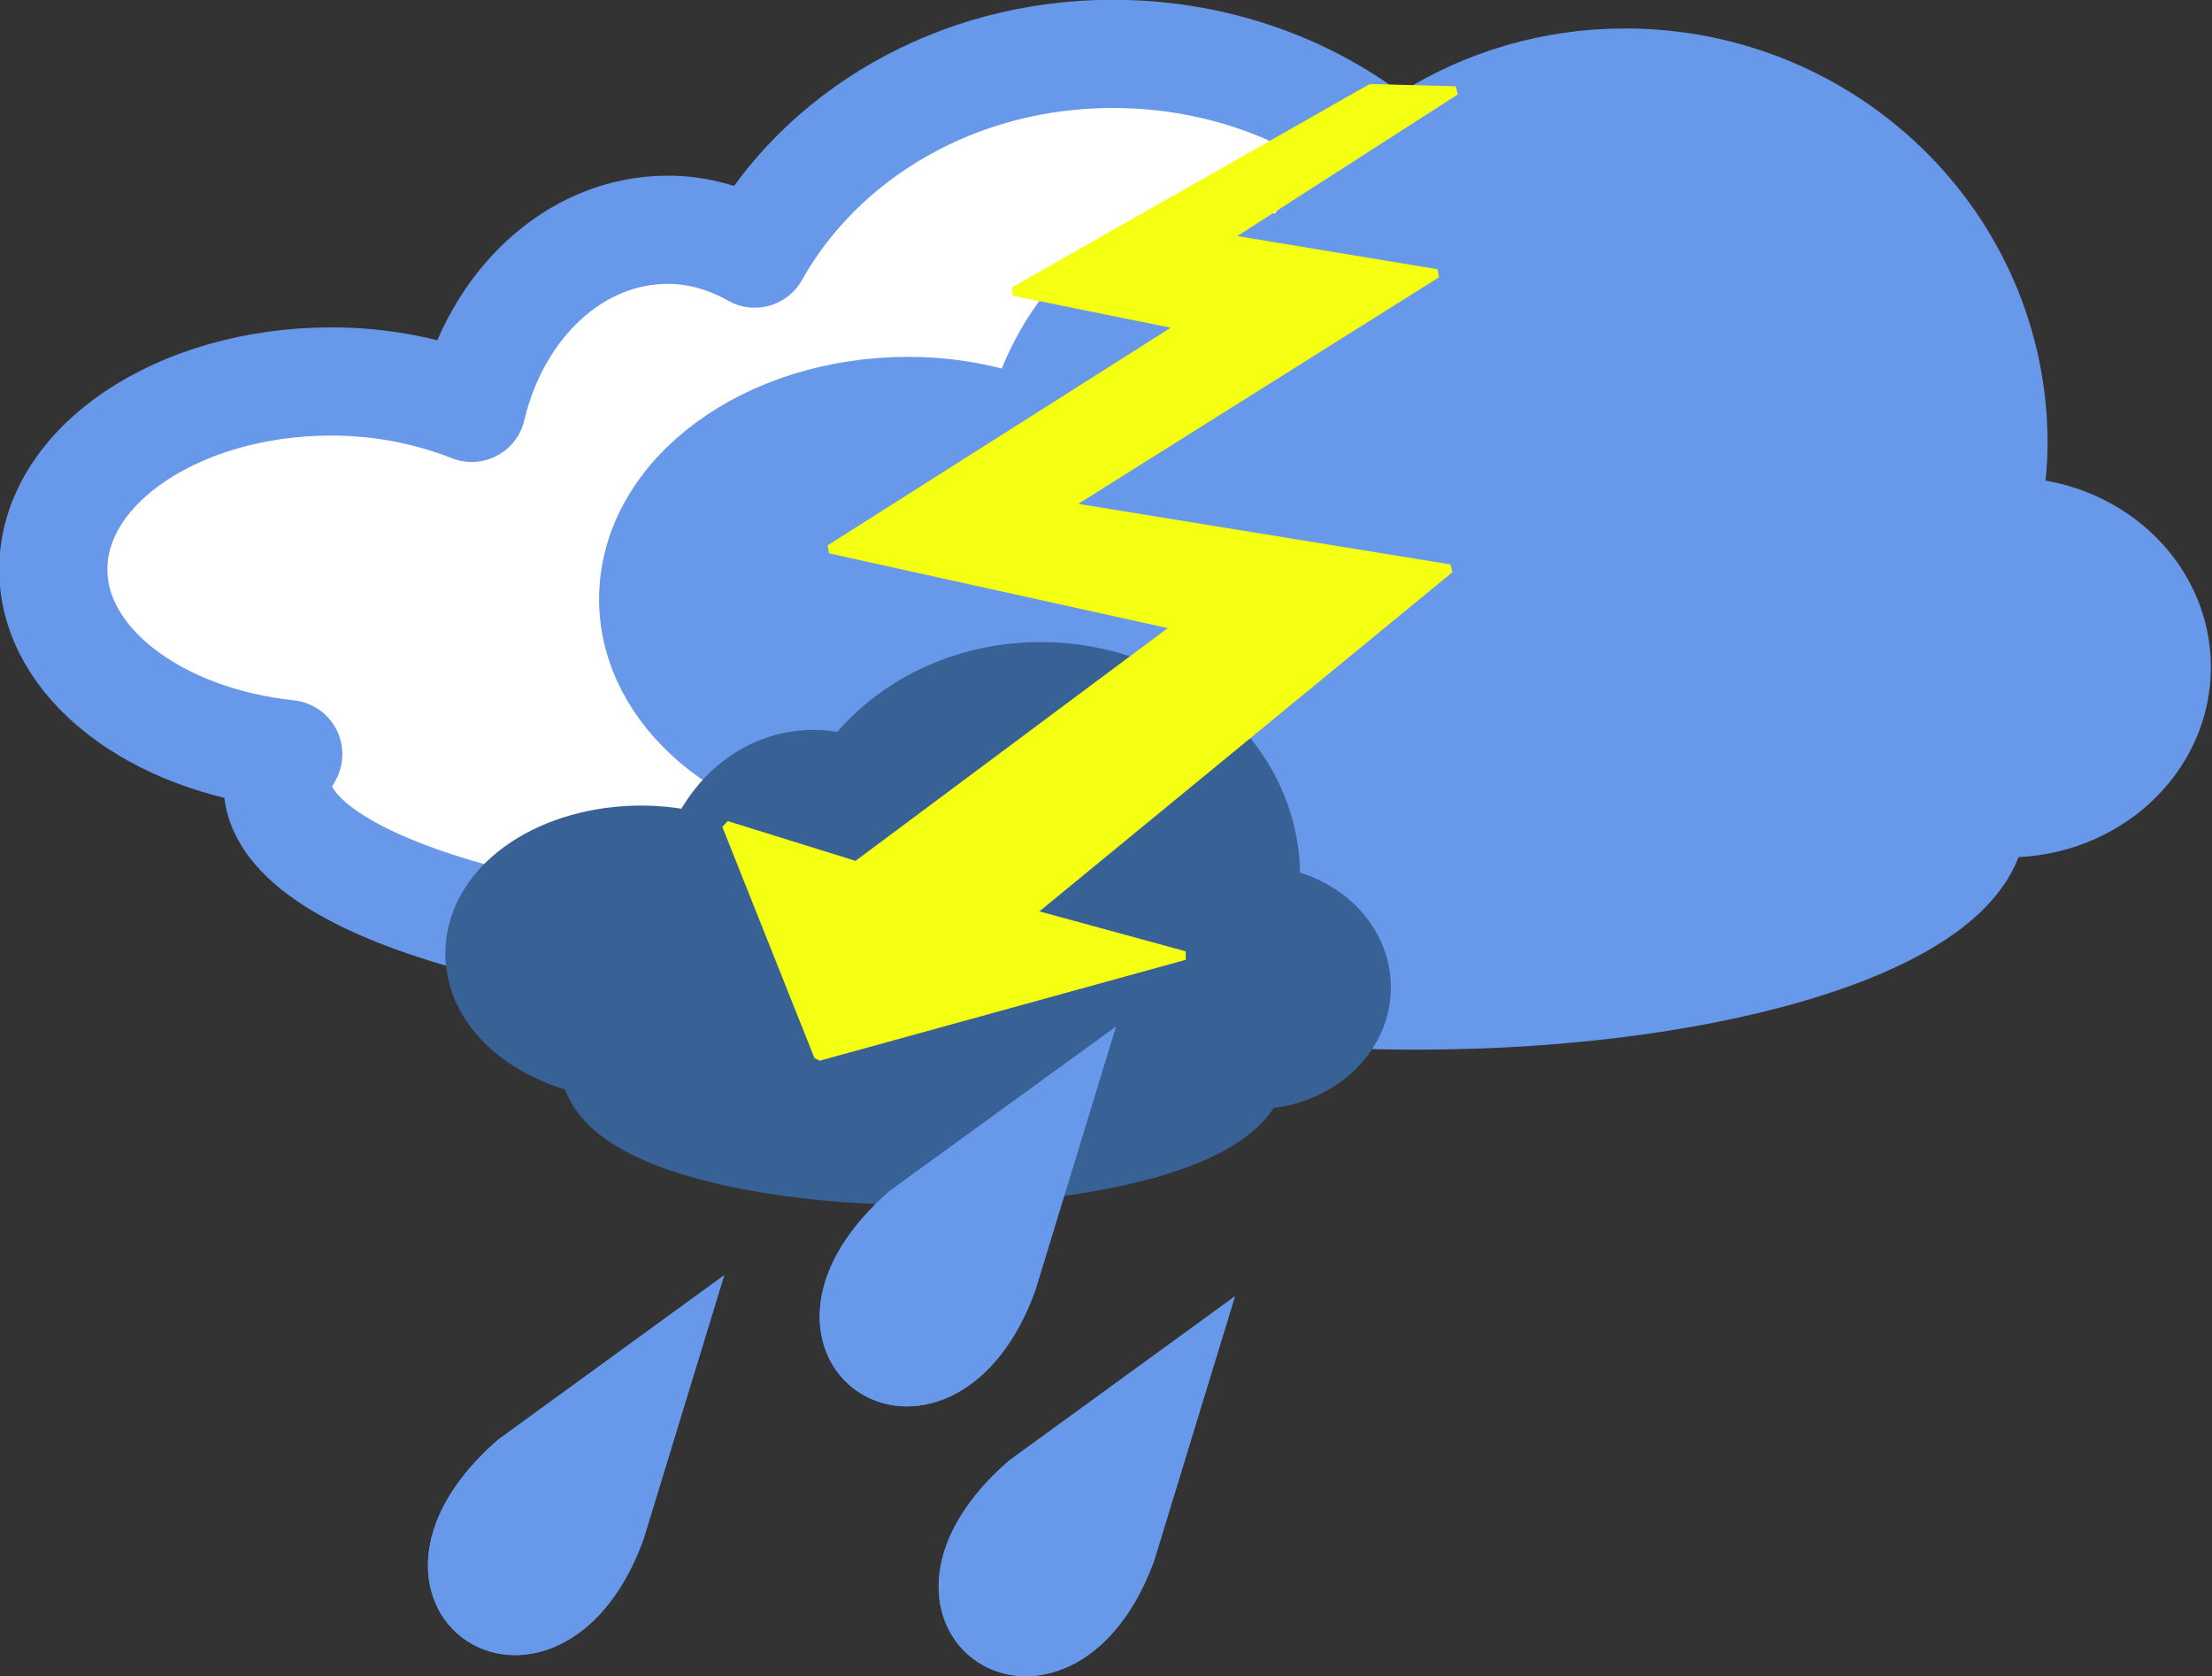 <?xml version="1.0"?>
<svg xmlns:rdf="http://www.w3.org/1999/02/22-rdf-syntax-ns#" xmlns="http://www.w3.org/2000/svg" xmlns:cc="http://creativecommons.org/ns#" xmlns:dc="http://purl.org/dc/elements/1.1/" xmlns:svg="http://www.w3.org/2000/svg" id="svg2605" viewBox="0 0 125.82 95.332" version="1.0">
  <rect x="0" y="0" width="125.82" height="95.332" fill="#333333" stroke="none"/>
  <g id="layer1" transform="translate(-199.95 -90.41)">
    <g id="g13563" transform="translate(-366.47 -56.433)">
      <path id="path11037" d="m679.99 181.63c-1.3 0.01 0.51-0.48-2.79-0.41-1.5 0.03-3.76 0.64-5.65 1.27-1.95 0.65-5.31 1.93-7.55 2.49-4.6 1.16-2.07 0.61-8.93 1.7-7.12 1.12-8.72 1.27-10.31 1.2-1.51-0.07-5.26 0.39-8.79-0.08-3.16-0.43-4.37-0.11-5.1 0.4-0.73 0.5-1.16 1.42-1.12 2.38 0.05 0.97 0.55 1.83 1.32 2.26 0.72 0.43 1.82 1.1 3.64 1.72 4.65 1.56 11.48 2.63 19.07 2.63s14.43-1.07 19.07-2.63c1.94-0.66 3.17-1.38 3.93-1.86 0.65-0.4 1.09-1.13 1.19-1.96 0.21-1.83 1.32-3.35 2.87-3.92 1.18-0.36 1.92-1.69 1.7-3.04-0.23-1.36-1.33-2.23-2.55-2.15z" fill="#fff"/>
      <g id="g11039" stroke-linejoin="round" transform="matrix(.916 0 0 .916 324.66 36.882)" stroke-linecap="round" stroke-miterlimit=".5" stroke-width="6.717">
        <path id="path11041" d="m333.03 123.39c-9.77 0-18.13 5.08-22.23 12.4-1.64-0.92-3.47-1.48-5.39-1.48-5.84 0-10.69 4.69-12.19 11.06-2.56-1.01-5.52-1.64-8.7-1.64-9.54 0-17.28 5.23-17.28 11.67 0 5.81 6.34 10.59 14.59 11.47-0.37 0.63-0.66 1.25-0.66 1.91 0 6.16 16.88 11.17 37.69 11.17s37.7-5.01 37.7-11.17c0-0.41-0.28-0.8-0.43-1.2 0.91 0.23 1.83 0.46 2.83 0.46 5.57 0 10.07-3.78 10.07-8.44 0-4.65-4.5-8.41-10.07-8.41-0.68 0-1.28 0.22-1.93 0.33 0.56-1.86 0.95-3.77 0.95-5.79 0-12.33-11.17-22.34-24.95-22.34z" stroke="#6798e9" fill="#fff"/>
        <path id="path11043" d="m364.84 125.17c-8.96 0-16.63 5.1-20.39 12.43-1.51-0.92-3.18-1.48-4.95-1.48-5.35 0-9.8 4.7-11.18 11.09-2.35-1.02-5.06-1.65-7.97-1.65-8.75 0-15.86 5.24-15.86 11.69 0 5.82 5.82 10.61 13.38 11.5-0.34 0.63-0.6 1.25-0.6 1.91 0 6.18 15.49 11.2 34.57 11.2s34.57-5.02 34.57-11.2c0-0.41-0.25-0.8-0.38-1.2 0.83 0.23 1.67 0.46 2.59 0.46 5.1 0 9.24-3.79 9.24-8.45 0-4.67-4.14-8.43-9.24-8.43-0.63 0-1.18 0.22-1.77 0.32 0.52-1.86 0.87-3.77 0.87-5.8 0-12.35-10.24-22.39-22.88-22.39z" stroke="#6798e9" fill="#6798e9"/>
        <path id="path11045" d="m328.55 163.27c-4.99 0-9.26 2.54-11.35 6.19-0.84-0.46-1.77-0.74-2.76-0.74-2.98 0-5.46 2.34-6.22 5.52-1.31-0.5-2.82-0.82-4.45-0.82-4.87 0-8.83 2.61-8.83 5.83 0 2.9 3.25 5.28 7.46 5.72-0.19 0.32-0.34 0.63-0.34 0.96 0 3.08 8.63 5.58 19.25 5.58 10.63 0 19.26-2.5 19.26-5.58 0-0.21-0.14-0.4-0.22-0.6 0.47 0.11 0.94 0.23 1.45 0.23 2.84 0 5.14-1.89 5.14-4.21 0-2.33-2.3-4.2-5.14-4.2-0.35 0-0.66 0.11-0.99 0.16 0.29-0.93 0.49-1.88 0.49-2.89 0-6.15-5.71-11.15-12.75-11.15z" stroke="#386195" fill="#386195"/>
      </g>
      <path id="path11047" d="m633.67 165.36l-20.04 12.71 19.8 4.37-18.3 13.64-7.39-2.3 5.24 13.15 20.82-5.74-8.79-2.4 23.87-19.6-21.82-3.55 21.08-13.24-12.02-1.99 13.09-8.41-4.81-0.13-20.32 11.55 9.59 1.94z" stroke="#f5ff12" stroke-linecap="round" stroke-miterlimit=".5" stroke-width=".5" fill="#f5ff12"/>
      <g id="g11065" stroke="#6798e9" stroke-width="4" stroke-miterlimit="3.2" fill="#6798e9">
        <path id="path11049" d="m596 230.29c-8.25 7.27 1.43 13.47 5.12 3.48l2.83-9.26-7.95 5.78z"/>
        <path id="path11051" d="m625.05 231.49c-8.25 7.27 1.43 13.47 5.12 3.48l2.83-9.26-7.95 5.78z"/>
        <path id="path11053" d="m618.28 216.14c-8.25 7.27 1.44 13.47 5.12 3.49l2.83-9.26-7.95 5.77z"/>
        <path id="path11055" d="m596 230.29c-8.25 7.27 1.43 13.47 5.12 3.48l2.83-9.26-7.95 5.78z"/>
        <path id="path11057" d="m625.05 231.49c-8.25 7.27 1.43 13.47 5.12 3.48l2.83-9.26-7.95 5.78z"/>
        <path id="path11059" d="m618.28 216.14c-8.25 7.27 1.44 13.47 5.12 3.49l2.83-9.26-7.95 5.77z"/>
      </g>
    </g>
  </g>
</svg>
